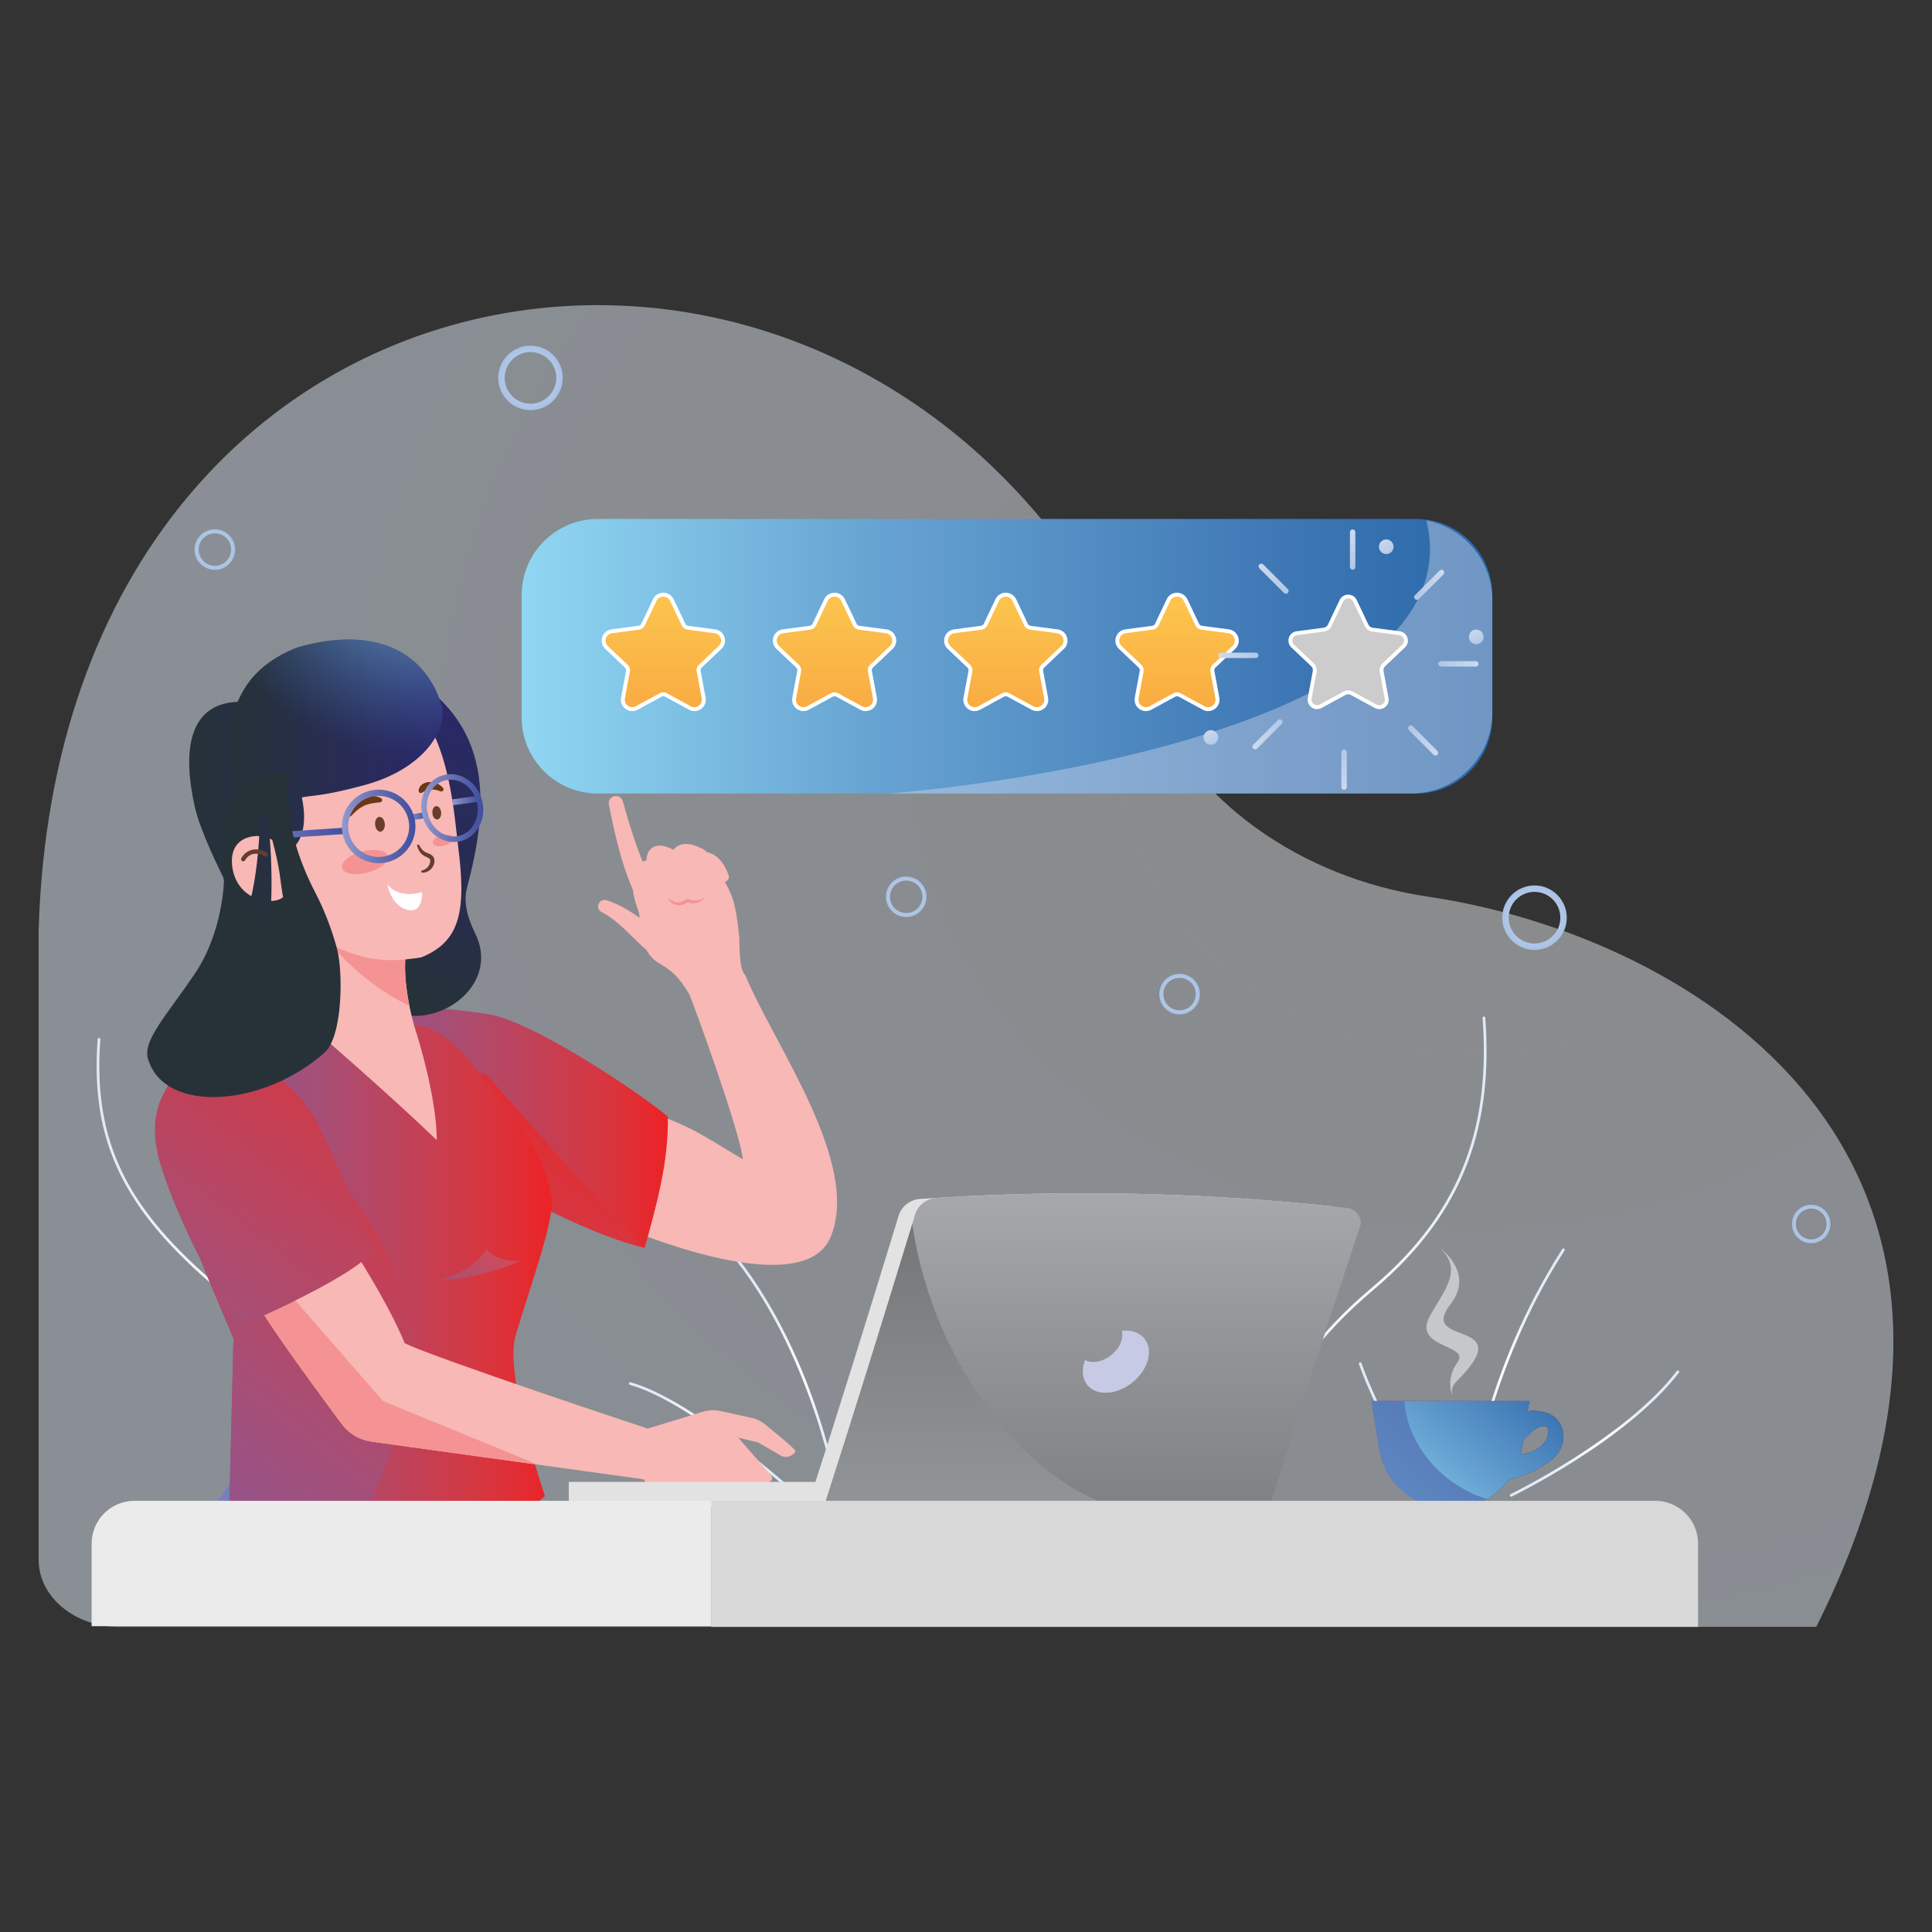 <svg xmlns="http://www.w3.org/2000/svg" xmlns:xlink="http://www.w3.org/1999/xlink" id="Camada_1" x="0px" y="0px" viewBox="0 0 500 500" xml:space="preserve">
<rect x="0" y="0" width="500" height="500" fill="#333333" stroke="none"/>
<g>
	
		<radialGradient id="SVGID_1_" cx="258.366" cy="207.858" r="257.704" gradientTransform="matrix(-1.259 0 0 1.051 706.923 -22.009)" gradientUnits="userSpaceOnUse">
		<stop offset="0" style="stop-color:#E3E4E5"></stop>
		<stop offset="0.564" style="stop-color:#DFE6EF"></stop>
		<stop offset="1" style="stop-color:#E0EBF7"></stop>
	</radialGradient>
	<path opacity="0.5" fill="url(#SVGID_1_)" d="M369.7,232.08c67.63,10.02,161.88,66.02,100.35,188.95H30.8   c-11.49,0-20.8-7.77-20.8-17.36V240.71c5.64-189.73,220.94-215.95,287.18-60.57C308.62,206.98,336.08,227.1,369.7,232.08z"></path>
	<g>
		<g>
			
				<radialGradient id="SVGID_2_" cx="139.599" cy="355.649" r="24.645" gradientTransform="matrix(-1 0 0 1 532.08 0)" gradientUnits="userSpaceOnUse">
				<stop offset="0" style="stop-color:#FFFFFF"></stop>
				<stop offset="0.537" style="stop-color:#E9F0F9"></stop>
				<stop offset="1" style="stop-color:#E0EBF7"></stop>
			</radialGradient>
			
				<path fill="none" stroke="url(#SVGID_2_)" stroke-width="0.7" stroke-linecap="round" stroke-linejoin="round" stroke-miterlimit="10" d="     M380.36,387.84c0,0,3.91-32.82,24.25-64.39"></path>
			
				<radialGradient id="SVGID_3_" cx="119.415" cy="371.008" r="19.328" gradientTransform="matrix(-1 0 0 1 532.08 0)" gradientUnits="userSpaceOnUse">
				<stop offset="0" style="stop-color:#FFFFFF"></stop>
				<stop offset="0.537" style="stop-color:#E9F0F9"></stop>
				<stop offset="1" style="stop-color:#E0EBF7"></stop>
			</radialGradient>
			
				<path fill="none" stroke="url(#SVGID_3_)" stroke-width="0.7" stroke-linecap="round" stroke-linejoin="round" stroke-miterlimit="10" d="     M391.09,386.99c0,0,29.74-14.42,43.14-31.96"></path>
			
				<radialGradient id="SVGID_4_" cx="167.648" cy="369.951" r="15.248" gradientTransform="matrix(-1 0 0 1 532.08 0)" gradientUnits="userSpaceOnUse">
				<stop offset="0" style="stop-color:#FFFFFF"></stop>
				<stop offset="0.537" style="stop-color:#E9F0F9"></stop>
				<stop offset="1" style="stop-color:#E0EBF7"></stop>
			</radialGradient>
			
				<path fill="none" stroke="url(#SVGID_4_)" stroke-width="0.7" stroke-linecap="round" stroke-linejoin="round" stroke-miterlimit="10" d="     M352.02,352.91c0,0,10.11,29.47,24.81,34.07"></path>
		</g>
		<g>
			
				<radialGradient id="SVGID_5_" cx="182.675" cy="315.127" r="52.377" gradientTransform="matrix(-0.993 0.122 0.122 0.993 486.848 -9.902)" gradientUnits="userSpaceOnUse">
				<stop offset="0" style="stop-color:#FFFFFF"></stop>
				<stop offset="0.537" style="stop-color:#E9F0F9"></stop>
				<stop offset="1" style="stop-color:#E0EBF7"></stop>
			</radialGradient>
			
				<path fill="none" stroke="url(#SVGID_5_)" stroke-width="0.7" stroke-linecap="round" stroke-linejoin="round" stroke-miterlimit="10" d="     M304.12,386.99c25.3-10.11,21.84-28.85,51.2-53.53c24.27-20.41,30.68-43.55,28.72-70.04"></path>
		</g>
		<g>
			
				<radialGradient id="SVGID_6_" cx="530.252" cy="356.822" r="24.158" gradientTransform="matrix(1 0 0 1 -326.416 0)" gradientUnits="userSpaceOnUse">
				<stop offset="0" style="stop-color:#FFFFFF"></stop>
				<stop offset="0.537" style="stop-color:#E9F0F9"></stop>
				<stop offset="1" style="stop-color:#E0EBF7"></stop>
			</radialGradient>
			
				<path fill="none" stroke="url(#SVGID_6_)" stroke-width="0.7" stroke-linecap="round" stroke-linejoin="round" stroke-miterlimit="10" d="     M217.01,387.84c0,0-5.56-35.45-26.35-62.05"></path>
			
				<radialGradient id="SVGID_7_" cx="511.12" cy="372.533" r="18.703" gradientTransform="matrix(1 0 0 1 -326.416 0)" gradientUnits="userSpaceOnUse">
				<stop offset="0" style="stop-color:#FFFFFF"></stop>
				<stop offset="0.537" style="stop-color:#E9F0F9"></stop>
				<stop offset="1" style="stop-color:#E0EBF7"></stop>
			</radialGradient>
			
				<path fill="none" stroke="url(#SVGID_7_)" stroke-width="0.7" stroke-linecap="round" stroke-linejoin="round" stroke-miterlimit="10" d="     M206.27,386.99c0,0-26.86-24.41-43.14-28.91"></path>
			
				<radialGradient id="SVGID_8_" cx="559.353" cy="369.951" r="15.248" gradientTransform="matrix(1 0 0 1 -326.416 0)" gradientUnits="userSpaceOnUse">
				<stop offset="0" style="stop-color:#FFFFFF"></stop>
				<stop offset="0.537" style="stop-color:#E9F0F9"></stop>
				<stop offset="1" style="stop-color:#E0EBF7"></stop>
			</radialGradient>
			
				<path fill="none" stroke="url(#SVGID_8_)" stroke-width="0.7" stroke-linecap="round" stroke-linejoin="round" stroke-miterlimit="10" d="     M245.34,352.91c0,0-10.11,29.47-24.81,34.07"></path>
		</g>
		<g>
			
				<radialGradient id="SVGID_9_" cx="386.632" cy="292.795" r="51.203" gradientTransform="matrix(0.993 0.122 -0.122 0.993 -281.184 -9.902)" gradientUnits="userSpaceOnUse">
				<stop offset="0" style="stop-color:#FFFFFF"></stop>
				<stop offset="0.537" style="stop-color:#E9F0F9"></stop>
				<stop offset="1" style="stop-color:#E0EBF7"></stop>
			</radialGradient>
			
				<path fill="none" stroke="url(#SVGID_9_)" stroke-width="0.7" stroke-linecap="round" stroke-linejoin="round" stroke-miterlimit="10" d="     M107.86,386.99c-25.3-10.11-21.84-28.85-51.2-53.53c-24.27-20.41-33-37.99-31.04-64.48"></path>
		</g>
	</g>
	<g>
		<linearGradient id="SVGID_10_" gradientUnits="userSpaceOnUse" x1="135.012" y1="169.834" x2="386.221" y2="169.834">
			<stop offset="0" style="stop-color:#90D7F2"></stop>
			<stop offset="0.365" style="stop-color:#67A3D2"></stop>
			<stop offset="0.797" style="stop-color:#3D76B4"></stop>
			<stop offset="1" style="stop-color:#2968AA"></stop>
		</linearGradient>
		<path fill="url(#SVGID_10_)" d="M366.52,205.36H154.71c-10.88,0-19.7-8.82-19.7-19.7v-31.65c0-10.88,8.82-19.7,19.7-19.7h211.81    c10.88,0,19.7,8.82,19.7,19.7v31.65C386.22,196.54,377.4,205.36,366.52,205.36z"></path>
		<path opacity="0.38" fill="#E3E2F0" d="M369.15,134.69c9.72,1.86,17.07,10.41,17.07,20.67v28.95c0,11.63-9.42,21.05-21.05,21.05    H229.91C270.57,202.1,381.25,184.72,369.15,134.69z"></path>
		<g>
			
				<linearGradient id="SVGID_11_" gradientUnits="userSpaceOnUse" x1="151.74" y1="206.899" x2="151.74" y2="130.299" gradientTransform="matrix(1 0 0 1 19.906 0)">
				<stop offset="0" style="stop-color:#F79738"></stop>
				<stop offset="1" style="stop-color:#FDDA59"></stop>
			</linearGradient>
			<path fill="url(#SVGID_11_)" d="M179.69,183.52c-0.41,0-0.8-0.1-1.16-0.3l-6.2-3.37c-0.21-0.11-0.45-0.17-0.69-0.17     c-0.24,0-0.48,0.06-0.69,0.17l-6.19,3.37c-0.37,0.2-0.76,0.3-1.16,0.3c-0.73,0-1.41-0.32-1.88-0.89     c-0.47-0.56-0.65-1.27-0.51-1.99l1.29-6.93c0.09-0.48-0.07-0.97-0.42-1.3l-5.12-4.85c-0.69-0.65-0.93-1.62-0.64-2.52     s1.06-1.54,2-1.66l6.99-0.92c0.48-0.06,0.9-0.36,1.11-0.81l3.03-6.37c0.41-0.86,1.25-1.39,2.2-1.39c0.95,0,1.79,0.53,2.2,1.39     l3.03,6.37c0.21,0.44,0.62,0.74,1.11,0.81l6.99,0.92c0.94,0.12,1.71,0.76,2,1.66c0.29,0.9,0.05,1.87-0.64,2.52l-5.12,4.85     c-0.35,0.34-0.51,0.82-0.42,1.3l1.29,6.93c0.13,0.73-0.05,1.43-0.51,1.99C181.1,183.2,180.42,183.52,179.69,183.52z"></path>
			<path fill="#FFFFFF" d="M171.65,154.39c0.7,0,1.4,0.37,1.75,1.1l3.03,6.37c0.28,0.59,0.85,1,1.5,1.09l6.99,0.92     c1.62,0.21,2.26,2.2,1.08,3.32l-5.12,4.85c-0.48,0.45-0.69,1.11-0.57,1.76l1.29,6.93c0.23,1.26-0.77,2.29-1.9,2.29     c-0.31,0-0.62-0.07-0.92-0.24l-6.2-3.37c-0.29-0.16-0.61-0.24-0.92-0.24c-0.32,0-0.64,0.08-0.92,0.24l-6.2,3.37     c-0.3,0.17-0.62,0.24-0.92,0.24c-1.14,0-2.14-1.03-1.9-2.29l1.29-6.93c0.12-0.65-0.1-1.31-0.57-1.76l-5.12-4.85     c-1.18-1.12-0.54-3.11,1.08-3.32l6.99-0.92c0.65-0.09,1.21-0.49,1.5-1.09l3.03-6.37C170.25,154.76,170.95,154.39,171.65,154.39      M171.65,153.39c-1.14,0-2.16,0.64-2.65,1.67l-3.03,6.37c-0.14,0.29-0.41,0.48-0.72,0.53l-6.99,0.92c-1.13,0.15-2.06,0.92-2.41,2     c-0.35,1.09-0.06,2.25,0.77,3.04l5.12,4.85c0.23,0.22,0.33,0.54,0.28,0.85l-1.29,6.93c-0.16,0.86,0.07,1.74,0.62,2.41     c0.57,0.68,1.39,1.07,2.27,1.07c0.49,0,0.96-0.12,1.4-0.36l6.2-3.37c0.14-0.07,0.29-0.11,0.45-0.11s0.31,0.04,0.45,0.11l6.2,3.37     c0.44,0.24,0.91,0.36,1.4,0.36c0.87,0,1.7-0.39,2.27-1.07c0.55-0.67,0.78-1.54,0.62-2.41l-1.29-6.93     c-0.06-0.31,0.05-0.63,0.28-0.85l5.12-4.85c0.83-0.79,1.13-1.95,0.77-3.04c-0.35-1.09-1.28-1.85-2.41-2l-6.99-0.92     c-0.32-0.04-0.59-0.24-0.72-0.53l-3.03-6.37C173.8,154.03,172.79,153.39,171.65,153.39L171.65,153.39z"></path>
		</g>
		<g>
			
				<linearGradient id="SVGID_12_" gradientUnits="userSpaceOnUse" x1="196.058" y1="206.899" x2="196.058" y2="130.299" gradientTransform="matrix(1 0 0 1 19.906 0)">
				<stop offset="0" style="stop-color:#F79738"></stop>
				<stop offset="1" style="stop-color:#FDDA59"></stop>
			</linearGradient>
			<path fill="url(#SVGID_12_)" d="M224.01,183.52c-0.41,0-0.8-0.1-1.16-0.3l-6.2-3.37c-0.21-0.11-0.45-0.17-0.69-0.17     s-0.48,0.06-0.69,0.17l-6.19,3.37c-0.37,0.2-0.76,0.3-1.16,0.3c-0.73,0-1.41-0.32-1.88-0.89c-0.47-0.56-0.65-1.27-0.51-1.99     l1.29-6.93c0.09-0.48-0.07-0.97-0.42-1.3l-5.12-4.85c-0.69-0.65-0.93-1.62-0.64-2.52s1.06-1.54,2-1.66l6.99-0.92     c0.48-0.06,0.9-0.36,1.11-0.81l3.03-6.37c0.41-0.86,1.25-1.39,2.2-1.39c0.95,0,1.79,0.53,2.2,1.39l3.03,6.37     c0.21,0.44,0.62,0.74,1.11,0.81l6.99,0.92c0.94,0.12,1.71,0.76,2,1.66s0.05,1.87-0.64,2.52l-5.12,4.85     c-0.35,0.34-0.51,0.82-0.42,1.3l1.29,6.93c0.13,0.73-0.05,1.43-0.51,1.99C225.42,183.2,224.73,183.52,224.01,183.52z"></path>
			<path fill="#FFFFFF" d="M215.96,154.39c0.7,0,1.4,0.37,1.75,1.1l3.03,6.37c0.28,0.59,0.85,1,1.5,1.09l6.99,0.92     c1.62,0.21,2.26,2.2,1.08,3.32l-5.12,4.85c-0.48,0.45-0.69,1.11-0.57,1.76l1.29,6.93c0.23,1.26-0.77,2.29-1.9,2.29     c-0.31,0-0.62-0.07-0.92-0.24l-6.2-3.37c-0.29-0.16-0.61-0.24-0.92-0.24s-0.64,0.08-0.92,0.24l-6.2,3.37     c-0.3,0.17-0.62,0.24-0.92,0.24c-1.14,0-2.14-1.03-1.9-2.29l1.29-6.93c0.12-0.65-0.1-1.31-0.57-1.76l-5.12-4.85     c-1.18-1.12-0.54-3.11,1.08-3.32l6.99-0.92c0.65-0.09,1.21-0.49,1.5-1.09l3.03-6.37C214.57,154.76,215.27,154.39,215.96,154.39      M215.96,153.39c-1.14,0-2.16,0.64-2.65,1.67l-3.03,6.37c-0.14,0.29-0.41,0.48-0.72,0.53l-6.99,0.92c-1.13,0.15-2.06,0.92-2.41,2     c-0.35,1.09-0.06,2.25,0.77,3.04l5.12,4.85c0.23,0.22,0.33,0.54,0.28,0.85l-1.29,6.93c-0.16,0.86,0.07,1.74,0.62,2.41     c0.57,0.68,1.39,1.07,2.27,1.07c0.49,0,0.96-0.12,1.4-0.36l6.2-3.37c0.14-0.07,0.29-0.11,0.45-0.11c0.16,0,0.31,0.04,0.45,0.11     l6.2,3.37c0.44,0.24,0.91,0.36,1.4,0.36c0.87,0,1.7-0.39,2.27-1.07c0.55-0.67,0.78-1.54,0.62-2.41l-1.29-6.93     c-0.06-0.31,0.04-0.63,0.28-0.85l5.12-4.85c0.83-0.79,1.13-1.95,0.77-3.04c-0.35-1.09-1.28-1.85-2.41-2l-6.99-0.92     c-0.32-0.04-0.59-0.24-0.72-0.53l-3.03-6.37C218.12,154.03,217.11,153.39,215.96,153.39L215.96,153.39z"></path>
		</g>
		<g>
			
				<linearGradient id="SVGID_13_" gradientUnits="userSpaceOnUse" x1="240.375" y1="206.899" x2="240.375" y2="130.299" gradientTransform="matrix(1 0 0 1 19.906 0)">
				<stop offset="0" style="stop-color:#F79738"></stop>
				<stop offset="1" style="stop-color:#FDDA59"></stop>
			</linearGradient>
			<path fill="url(#SVGID_13_)" d="M268.33,183.52c-0.41,0-0.8-0.1-1.16-0.3l-6.2-3.37c-0.21-0.11-0.45-0.17-0.68-0.17     c-0.24,0-0.48,0.06-0.69,0.17l-6.19,3.37c-0.37,0.2-0.76,0.3-1.16,0.3c-0.72,0-1.41-0.32-1.88-0.89     c-0.47-0.56-0.65-1.27-0.51-1.99l1.29-6.93c0.09-0.48-0.07-0.97-0.42-1.3l-5.12-4.85c-0.69-0.65-0.93-1.62-0.64-2.52     s1.06-1.54,2-1.66l6.99-0.92c0.48-0.06,0.9-0.36,1.11-0.81l3.03-6.37c0.41-0.86,1.25-1.39,2.2-1.39c0.95,0,1.79,0.53,2.2,1.39     l3.03,6.37c0.21,0.44,0.63,0.74,1.11,0.81l6.99,0.92c0.94,0.12,1.71,0.76,2,1.66c0.29,0.9,0.05,1.87-0.64,2.52l-5.12,4.85     c-0.35,0.34-0.51,0.82-0.42,1.3l1.29,6.93c0.14,0.73-0.05,1.43-0.51,1.99C269.74,183.2,269.05,183.52,268.33,183.52z"></path>
			<path fill="#FFFFFF" d="M260.28,154.39c0.7,0,1.4,0.37,1.75,1.1l3.03,6.37c0.28,0.59,0.85,1,1.5,1.09l6.99,0.92     c1.62,0.21,2.26,2.2,1.08,3.32l-5.12,4.85c-0.48,0.45-0.69,1.11-0.57,1.76l1.29,6.93c0.23,1.26-0.77,2.29-1.9,2.29     c-0.31,0-0.62-0.07-0.92-0.24l-6.2-3.37c-0.29-0.16-0.61-0.24-0.92-0.24s-0.64,0.08-0.92,0.24l-6.2,3.37     c-0.3,0.17-0.62,0.24-0.92,0.24c-1.14,0-2.14-1.03-1.9-2.29l1.29-6.93c0.12-0.65-0.1-1.31-0.57-1.76l-5.12-4.85     c-1.18-1.12-0.54-3.11,1.08-3.32l6.99-0.92c0.65-0.09,1.21-0.49,1.5-1.09l3.03-6.37C258.88,154.76,259.58,154.39,260.28,154.39      M260.28,153.39c-1.14,0-2.16,0.64-2.65,1.67l-3.03,6.37c-0.14,0.29-0.41,0.48-0.72,0.53l-6.99,0.92c-1.13,0.15-2.06,0.92-2.41,2     c-0.35,1.09-0.06,2.25,0.77,3.04l5.12,4.85c0.23,0.22,0.33,0.54,0.28,0.85l-1.29,6.93c-0.16,0.86,0.07,1.74,0.62,2.41     c0.57,0.68,1.39,1.07,2.27,1.07c0.49,0,0.96-0.12,1.4-0.36l6.2-3.37c0.14-0.07,0.29-0.11,0.45-0.11c0.16,0,0.31,0.04,0.45,0.11     l6.2,3.37c0.44,0.24,0.91,0.36,1.4,0.36c0.87,0,1.7-0.39,2.27-1.07c0.55-0.67,0.78-1.54,0.62-2.41l-1.29-6.93     c-0.06-0.31,0.05-0.63,0.28-0.85l5.12-4.85c0.83-0.79,1.13-1.95,0.77-3.04c-0.35-1.09-1.28-1.85-2.41-2l-6.99-0.92     c-0.32-0.04-0.59-0.24-0.72-0.53l-3.03-6.37C262.44,154.03,261.42,153.39,260.28,153.39L260.28,153.39z"></path>
		</g>
		<g>
			
				<linearGradient id="SVGID_14_" gradientUnits="userSpaceOnUse" x1="284.692" y1="206.899" x2="284.692" y2="130.299" gradientTransform="matrix(1 0 0 1 19.906 0)">
				<stop offset="0" style="stop-color:#F79738"></stop>
				<stop offset="0.919" style="stop-color:#FFD554"></stop>
				<stop offset="0.974" style="stop-color:#FED958"></stop>
				<stop offset="1" style="stop-color:#FDDA59"></stop>
			</linearGradient>
			<path fill="url(#SVGID_14_)" d="M312.64,183.52c-0.4,0-0.8-0.1-1.16-0.3l-6.2-3.37c-0.21-0.11-0.45-0.17-0.68-0.17     c-0.24,0-0.48,0.06-0.69,0.17l-6.2,3.37c-0.37,0.2-0.76,0.3-1.16,0.3c-0.72,0-1.41-0.32-1.88-0.89     c-0.47-0.56-0.65-1.27-0.51-1.99l1.29-6.93c0.09-0.48-0.07-0.97-0.42-1.3l-5.12-4.85c-0.69-0.65-0.93-1.62-0.64-2.52     s1.06-1.54,2-1.66l6.99-0.92c0.48-0.06,0.9-0.36,1.11-0.81l3.03-6.37c0.41-0.86,1.25-1.39,2.2-1.39s1.79,0.53,2.2,1.39l3.03,6.37     c0.21,0.44,0.62,0.74,1.11,0.81l6.99,0.92c0.94,0.12,1.71,0.76,2,1.66s0.05,1.87-0.64,2.52l-5.12,4.85     c-0.35,0.34-0.51,0.82-0.42,1.3l1.29,6.93c0.13,0.73-0.05,1.43-0.51,1.99C314.05,183.2,313.37,183.52,312.64,183.52z"></path>
			<path fill="#FFFFFF" d="M304.6,154.39c0.7,0,1.4,0.37,1.75,1.1l3.03,6.37c0.28,0.59,0.85,1,1.5,1.09l6.99,0.92     c1.62,0.21,2.26,2.2,1.08,3.32l-5.12,4.85c-0.48,0.45-0.69,1.11-0.57,1.76l1.29,6.93c0.23,1.26-0.77,2.29-1.9,2.29     c-0.31,0-0.62-0.07-0.92-0.24l-6.2-3.37c-0.29-0.16-0.61-0.24-0.92-0.24s-0.64,0.08-0.92,0.24l-6.2,3.37     c-0.3,0.17-0.62,0.24-0.92,0.24c-1.14,0-2.14-1.03-1.9-2.29l1.29-6.93c0.12-0.65-0.1-1.31-0.57-1.76l-5.12-4.85     c-1.18-1.12-0.54-3.11,1.08-3.32l6.99-0.92c0.65-0.09,1.21-0.49,1.5-1.09l3.03-6.37C303.2,154.76,303.9,154.39,304.6,154.39      M304.6,153.39c-1.14,0-2.16,0.64-2.65,1.67l-3.03,6.37c-0.14,0.29-0.41,0.48-0.72,0.53l-6.99,0.92c-1.13,0.15-2.06,0.92-2.41,2     c-0.35,1.09-0.06,2.25,0.77,3.04l5.12,4.85c0.23,0.22,0.33,0.54,0.28,0.85l-1.29,6.93c-0.16,0.86,0.07,1.74,0.62,2.41     c0.57,0.68,1.39,1.07,2.27,1.07c0.49,0,0.96-0.12,1.4-0.36l6.2-3.37c0.14-0.07,0.29-0.11,0.45-0.11c0.16,0,0.31,0.04,0.45,0.11     l6.2,3.37c0.44,0.24,0.91,0.36,1.4,0.36c0.87,0,1.7-0.39,2.27-1.07c0.55-0.67,0.78-1.54,0.62-2.41l-1.29-6.93     c-0.06-0.31,0.04-0.63,0.28-0.85l5.12-4.85c0.83-0.79,1.13-1.95,0.77-3.04c-0.35-1.09-1.28-1.85-2.41-2l-6.99-0.92     c-0.32-0.04-0.59-0.24-0.72-0.52l-3.03-6.37C306.76,154.03,305.74,153.39,304.6,153.39L304.6,153.39z"></path>
		</g>
		<path fill="#CCCCCC" stroke="#FFFFFF" stroke-miterlimit="10" d="M350.66,155.49l3.03,6.37c0.28,0.59,0.85,1,1.5,1.09l6.99,0.92    c1.62,0.21,2.26,2.2,1.08,3.32l-5.12,4.85c-0.48,0.45-0.69,1.11-0.57,1.76l1.29,6.93c0.3,1.6-1.4,2.83-2.83,2.05l-6.2-3.37    c-0.58-0.31-1.27-0.31-1.85,0l-6.2,3.37c-1.43,0.78-3.12-0.45-2.83-2.05l1.29-6.93c0.12-0.65-0.1-1.31-0.57-1.76l-5.12-4.85    c-1.18-1.12-0.54-3.11,1.08-3.32l6.99-0.92c0.65-0.09,1.21-0.49,1.5-1.09l3.03-6.37C347.87,154.02,349.96,154.02,350.66,155.49z"></path>
		<g>
			<g>
				
					<radialGradient id="SVGID_15_" cx="301.003" cy="135.581" r="26.848" gradientTransform="matrix(1 0 0 1 19.906 0)" gradientUnits="userSpaceOnUse">
					<stop offset="0" style="stop-color:#FFFFFF"></stop>
					<stop offset="0.068" style="stop-color:#F3F5FB"></stop>
					<stop offset="0.478" style="stop-color:#CAD8EE"></stop>
					<stop offset="0.803" style="stop-color:#B1C7E7"></stop>
					<stop offset="1" style="stop-color:#A8C1E4"></stop>
				</radialGradient>
				<path fill="url(#SVGID_15_)" d="M332.8,153.67c-0.18,0-0.36-0.07-0.5-0.21l-6.38-6.38c-0.27-0.27-0.27-0.72,0-1      c0.27-0.27,0.72-0.27,1,0l6.38,6.38c0.27,0.27,0.27,0.72,0,1C333.16,153.6,332.98,153.67,332.8,153.67z"></path>
				
					<radialGradient id="SVGID_16_" cx="310.453" cy="184.538" r="26.849" gradientTransform="matrix(0.707 0.707 -0.707 0.707 264.924 -223.972)" gradientUnits="userSpaceOnUse">
					<stop offset="0" style="stop-color:#FFFFFF"></stop>
					<stop offset="0.068" style="stop-color:#F3F5FB"></stop>
					<stop offset="0.478" style="stop-color:#CAD8EE"></stop>
					<stop offset="0.803" style="stop-color:#B1C7E7"></stop>
					<stop offset="1" style="stop-color:#A8C1E4"></stop>
				</radialGradient>
				<path fill="url(#SVGID_16_)" d="M349.57,147.24c-0.13-0.13-0.21-0.3-0.21-0.5l0-9.02c0-0.39,0.32-0.7,0.7-0.7      c0.39,0,0.7,0.31,0.7,0.7l0,9.02c0,0.39-0.32,0.7-0.7,0.7C349.87,147.44,349.7,147.36,349.57,147.24z"></path>
				
					<radialGradient id="SVGID_17_" cx="351.562" cy="212.398" r="26.848" gradientTransform="matrix(8.979319e-11 1 -1 8.979319e-11 596.473 -208.907)" gradientUnits="userSpaceOnUse">
					<stop offset="0" style="stop-color:#FFFFFF"></stop>
					<stop offset="0.068" style="stop-color:#F3F5FB"></stop>
					<stop offset="0.478" style="stop-color:#CAD8EE"></stop>
					<stop offset="0.803" style="stop-color:#B1C7E7"></stop>
					<stop offset="1" style="stop-color:#A8C1E4"></stop>
				</radialGradient>
				<path fill="url(#SVGID_17_)" d="M365.98,154.54c0-0.18,0.07-0.36,0.21-0.5l6.38-6.38c0.27-0.27,0.72-0.27,1,0      c0.27,0.27,0.27,0.72,0,1l-6.38,6.38c-0.27,0.27-0.72,0.27-1,0C366.05,154.9,365.98,154.72,365.98,154.54z"></path>
				
					<radialGradient id="SVGID_18_" cx="400.521" cy="203.105" r="26.849" gradientTransform="matrix(-0.707 0.707 -0.707 -0.707 820.446 36.11)" gradientUnits="userSpaceOnUse">
					<stop offset="0" style="stop-color:#FFFFFF"></stop>
					<stop offset="0.068" style="stop-color:#F3F5FB"></stop>
					<stop offset="0.478" style="stop-color:#CAD8EE"></stop>
					<stop offset="0.803" style="stop-color:#B1C7E7"></stop>
					<stop offset="1" style="stop-color:#A8C1E4"></stop>
				</radialGradient>
				<path fill="url(#SVGID_18_)" d="M372.42,171.32c0.13-0.13,0.3-0.21,0.5-0.21l9.02,0c0.39,0,0.7,0.32,0.7,0.7      c0,0.39-0.31,0.7-0.7,0.7l-9.02,0c-0.39,0-0.7-0.32-0.7-0.7C372.21,171.62,372.29,171.44,372.42,171.32z"></path>
				
					<radialGradient id="SVGID_19_" cx="428.378" cy="161.839" r="26.848" gradientTransform="matrix(-1 0 0 -1 805.38 367.66)" gradientUnits="userSpaceOnUse">
					<stop offset="0" style="stop-color:#FFFFFF"></stop>
					<stop offset="0.068" style="stop-color:#F3F5FB"></stop>
					<stop offset="0.478" style="stop-color:#CAD8EE"></stop>
					<stop offset="0.803" style="stop-color:#B1C7E7"></stop>
					<stop offset="1" style="stop-color:#A8C1E4"></stop>
				</radialGradient>
				<path fill="url(#SVGID_19_)" d="M365.11,187.73c0.18,0,0.36,0.07,0.5,0.21l6.38,6.38c0.27,0.27,0.27,0.72,0,1      c-0.27,0.27-0.72,0.27-1,0l-6.38-6.38c-0.27-0.27-0.27-0.72,0-1C364.75,187.8,364.93,187.73,365.11,187.73z"></path>
				
					<radialGradient id="SVGID_20_" cx="419.089" cy="113.037" r="26.849" gradientTransform="matrix(-0.707 -0.707 0.707 -0.707 560.363 591.632)" gradientUnits="userSpaceOnUse">
					<stop offset="0" style="stop-color:#FFFFFF"></stop>
					<stop offset="0.068" style="stop-color:#F3F5FB"></stop>
					<stop offset="0.478" style="stop-color:#CAD8EE"></stop>
					<stop offset="0.803" style="stop-color:#B1C7E7"></stop>
					<stop offset="1" style="stop-color:#A8C1E4"></stop>
				</radialGradient>
				<path fill="url(#SVGID_20_)" d="M348.34,194.17c0.13,0.13,0.21,0.3,0.21,0.5l0,9.02c0,0.39-0.32,0.7-0.7,0.7      c-0.39,0-0.7-0.31-0.7-0.7l0-9.02c0-0.39,0.32-0.7,0.7-0.7C348.04,193.96,348.21,194.04,348.34,194.17z"></path>
				
					<radialGradient id="SVGID_21_" cx="377.82" cy="85.022" r="26.848" gradientTransform="matrix(-8.979319e-11 -1 1 -8.979319e-11 228.813 576.567)" gradientUnits="userSpaceOnUse">
					<stop offset="0" style="stop-color:#FFFFFF"></stop>
					<stop offset="0.068" style="stop-color:#F3F5FB"></stop>
					<stop offset="0.478" style="stop-color:#CAD8EE"></stop>
					<stop offset="0.803" style="stop-color:#B1C7E7"></stop>
					<stop offset="1" style="stop-color:#A8C1E4"></stop>
				</radialGradient>
				<path fill="url(#SVGID_21_)" d="M331.93,186.86c0,0.18-0.07,0.36-0.21,0.5l-6.38,6.38c-0.27,0.27-0.72,0.27-1,0      c-0.27-0.27-0.27-0.72,0-1l6.38-6.38c0.27-0.27,0.72-0.27,1,0C331.86,186.5,331.93,186.68,331.93,186.86z"></path>
				
					<radialGradient id="SVGID_22_" cx="329.02" cy="94.469" r="26.849" gradientTransform="matrix(0.707 -0.707 0.707 0.707 4.841 331.55)" gradientUnits="userSpaceOnUse">
					<stop offset="0" style="stop-color:#FFFFFF"></stop>
					<stop offset="0.068" style="stop-color:#F3F5FB"></stop>
					<stop offset="0.478" style="stop-color:#CAD8EE"></stop>
					<stop offset="0.803" style="stop-color:#B1C7E7"></stop>
					<stop offset="1" style="stop-color:#A8C1E4"></stop>
				</radialGradient>
				<path fill="url(#SVGID_22_)" d="M325.49,170.09c-0.13,0.13-0.3,0.21-0.5,0.21l-9.02,0c-0.39,0-0.7-0.32-0.7-0.7      c0-0.39,0.31-0.7,0.7-0.7l9.02,0c0.39,0,0.7,0.32,0.7,0.7C325.7,169.78,325.62,169.96,325.49,170.09z"></path>
			</g>
			<g>
				
					<radialGradient id="SVGID_23_" cx="334.612" cy="134.587" r="13.068" gradientTransform="matrix(1 0 0 1 19.906 0)" gradientUnits="userSpaceOnUse">
					<stop offset="0" style="stop-color:#FFFFFF"></stop>
					<stop offset="0.068" style="stop-color:#F3F5FB"></stop>
					<stop offset="0.478" style="stop-color:#CAD8EE"></stop>
					<stop offset="0.803" style="stop-color:#B1C7E7"></stop>
					<stop offset="1" style="stop-color:#A8C1E4"></stop>
				</radialGradient>
				<path fill="url(#SVGID_23_)" d="M360.65,141.5c0,1.05-0.85,1.89-1.89,1.89c-1.05,0-1.89-0.85-1.89-1.89      c0-1.05,0.85-1.89,1.89-1.89C359.8,139.6,360.65,140.45,360.65,141.5z"></path>
				
					<radialGradient id="SVGID_24_" cx="289.237" cy="183.937" r="13.068" gradientTransform="matrix(1 0 0 1 19.906 0)" gradientUnits="userSpaceOnUse">
					<stop offset="0" style="stop-color:#FFFFFF"></stop>
					<stop offset="0.068" style="stop-color:#F3F5FB"></stop>
					<stop offset="0.478" style="stop-color:#CAD8EE"></stop>
					<stop offset="0.803" style="stop-color:#B1C7E7"></stop>
					<stop offset="1" style="stop-color:#A8C1E4"></stop>
				</radialGradient>
				<circle fill="url(#SVGID_24_)" cx="313.38" cy="190.85" r="1.89"></circle>
				
					<radialGradient id="SVGID_25_" cx="357.907" cy="157.906" r="13.068" gradientTransform="matrix(1 0 0 1 19.906 0)" gradientUnits="userSpaceOnUse">
					<stop offset="0" style="stop-color:#FFFFFF"></stop>
					<stop offset="0.068" style="stop-color:#F3F5FB"></stop>
					<stop offset="0.478" style="stop-color:#CAD8EE"></stop>
					<stop offset="0.803" style="stop-color:#B1C7E7"></stop>
					<stop offset="1" style="stop-color:#A8C1E4"></stop>
				</radialGradient>
				<path fill="url(#SVGID_25_)" d="M383.94,164.82c0,1.05-0.85,1.89-1.89,1.89c-1.05,0-1.89-0.85-1.89-1.89      c0-1.05,0.85-1.89,1.89-1.89C383.09,162.92,383.94,163.77,383.94,164.82z"></path>
			</g>
		</g>
	</g>
	<g>
		<defs>
			
				<rect id="SVGID_99_" x="33.98" y="157.28" transform="matrix(-1 -4.489443e-11 4.489443e-11 -1 293.226 551.269)" width="225.28" height="236.71"></rect>
		</defs>
		<clipPath id="SVGID_26_">
			<use xlink:href="#SVGID_99_"></use>
		</clipPath>
		<g clip-path="url(#SVGID_26_)">
			<g>
				<g>
					<g>
						<path fill="#F8B8B6" d="M164.86,232.57c-1.92-3.92-3.34-7.99-4.47-12.08c-1.14-4.09-2-8.19-2.81-12.27        c-0.2-1,0.45-1.98,1.46-2.18c0.96-0.19,1.89,0.4,2.15,1.32c2.2,7.94,4.61,15.79,8.6,22.58c0.78,1.33,0.33,3.04-0.99,3.81        s-3.04,0.33-3.81-0.99c-0.03-0.06-0.07-0.12-0.1-0.18L164.86,232.57z"></path>
					</g>
					<g>
						<path fill="#F8B8B6" d="M169.85,229.17c-0.58-0.91-1.09-1.83-1.53-2.84c-0.43-1.03-0.85-2.03-0.97-3.58        c-0.01-0.41-0.02-0.85,0.13-1.43c0.14-0.56,0.5-1.28,1.13-1.78c0.63-0.5,1.27-0.64,1.78-0.69c0.49-0.04,0.9,0.01,1.25,0.07        c1.37,0.29,2.25,0.8,3.16,1.3c0.9,0.49,1.23,1.62,0.74,2.52c-0.45,0.82-1.42,1.17-2.27,0.85l-0.07-0.03        c-0.77-0.28-1.62-0.53-2.1-0.51c-0.12,0-0.17,0.03-0.15,0.04c0.05,0.02,0.23,0.01,0.5-0.18c0.27-0.19,0.41-0.48,0.45-0.58        c0.04-0.13,0.05-0.09,0.08-0.04c0.1,0.31,0.46,1.05,0.88,1.66c0.42,0.64,0.93,1.28,1.47,1.87c1.04,1.14,0.95,2.91-0.19,3.95        c-1.14,1.04-2.91,0.95-3.95-0.19c-0.11-0.12-0.2-0.24-0.28-0.37L169.85,229.17z"></path>
					</g>
					<g>
						<path fill="#F8B8B6" d="M175.53,231.33c-0.61-1.25-1.13-2.52-1.55-3.87c-0.4-1.36-0.76-2.75-0.72-4.52        c0.07-0.88,0.18-2.02,1.12-3.15c0.45-0.55,1.12-0.96,1.72-1.15c0.62-0.21,1.16-0.23,1.65-0.22c0.97,0.05,1.71,0.28,2.42,0.53        c0.7,0.25,1.32,0.56,1.93,0.87c0.91,0.46,1.28,1.58,0.81,2.49c-0.43,0.85-1.43,1.23-2.3,0.9l-0.06-0.02        c-1.03-0.39-2.19-0.69-2.8-0.6c-0.12,0.03-0.22,0.06-0.18,0.08c0.01,0.02,0.14-0.04,0.21-0.09c0.14-0.16,0.06,0.02,0.11,0.37        c0.08,0.73,0.43,1.77,0.87,2.74c0.45,0.99,1,1.97,1.61,2.9c0.85,1.29,0.49,3.02-0.8,3.87s-3.02,0.49-3.87-0.8        c-0.06-0.1-0.12-0.19-0.17-0.29L175.53,231.33z"></path>
					</g>
					<g>
						<path fill="#F8B8B6" d="M178.37,228.17c-0.23-1.33-0.47-2.72,0.02-4.52c0.2-0.85,0.88-1.98,1.93-2.61        c0.27-0.15,0.56-0.28,0.84-0.38c0.28-0.07,0.56-0.11,0.84-0.14c0.29-0.04,0.53-0.01,0.78,0.02c0.24,0.04,0.5,0.06,0.71,0.13        c1.7,0.55,2.65,1.59,3.43,2.6c0.77,1.03,1.24,2.14,1.64,3.24c0.24,0.65-0.09,1.38-0.74,1.62c-0.55,0.21-1.16,0-1.48-0.47        l-0.07-0.1c-0.55-0.8-1.12-1.56-1.8-2.1c-0.64-0.54-1.43-0.89-1.82-0.84c-0.15,0.06-0.14,0.13,0.11,0.1        c0.22-0.01,0.25-0.2,0.3,0.02c0.05,0.29,0.27,1.05,0.61,1.75c0.68,1.4,0.1,3.08-1.3,3.77s-3.08,0.1-3.77-1.3        c-0.12-0.24-0.2-0.49-0.24-0.75L178.37,228.17z"></path>
					</g>
					<g>
						<path fill="#F8B8B6" d="M156.93,232.97c3.52,1.07,6.55,3.12,9.31,5.02c2.76,1.92,5.38,3.75,8.01,4.77        c1.73,0.67,2.59,2.62,1.92,4.35s-2.62,2.59-4.35,1.92c-0.18-0.07-0.36-0.16-0.52-0.26l-0.1-0.06        c-3.31-2.02-5.78-4.57-8.14-6.86c-2.35-2.3-4.63-4.43-7.34-5.79l-0.02-0.01c-0.82-0.41-1.15-1.41-0.74-2.23        C155.33,233.08,156.17,232.74,156.93,232.97z"></path>
					</g>
				</g>
				<path fill="#F8B8B6" d="M91.47,286.94c3.22-11.37,23.66-15.89,34.46-15.56c0.03,0,0.25,0.06,0.27,0.06      c12.47,3.63,26.06,12.12,37.87,15.32c13.61,3.68,17.47,6.95,28.17,13.26c-0.52-6.58-13.19-41.53-13.88-42.73      c-5.39-9.28-8.55-6.16-11.37-12.09c-1.7-3.58-0.84-7.01-1.99-10.11c-1.4-3.76-2.04-7.87,0.02-10.8      c2.06-2.94,6.25-1.78,8.88-2.33c8.77-1.8,11.38,1.12,15.2,9.25c1.16,2.46,1.82,7.26,2.24,11.48c0.1,1-0.22,8.13,1.53,9.67      c7.48,18.1,30.05,48.74,22.08,67.81c-6.58,15.73-44.58,1.28-53.96-2.7c-18.77-7.97-26.2-9.47-42.54-14.21      c-0.76-0.22-1.28-0.15-1.72-0.36C110.01,299.72,88.25,298.31,91.47,286.94z"></path>
				
					<linearGradient id="SVGID_27_" gradientUnits="userSpaceOnUse" x1="359.229" y1="291.697" x2="456.197" y2="291.697" gradientTransform="matrix(-1 0 0 1 532.08 0)">
					<stop offset="0" style="stop-color:#EC2326"></stop>
					<stop offset="0.17" style="stop-color:#D7363F"></stop>
					<stop offset="0.582" style="stop-color:#A84E75"></stop>
					<stop offset="0.867" style="stop-color:#885796"></stop>
					<stop offset="1" style="stop-color:#795BA5"></stop>
				</linearGradient>
				<path fill="url(#SVGID_27_)" d="M166.85,322.95c-18.31-4.64-31.72-14.63-48.26-19.61c-1.17-0.35-1.06-0.06-1.83-0.48      c-11.85-6.45-25.55-14.21-40.88-36.36c16.58-7.45,29.93-7.01,50.21-4.08c12.35,1.79,42.57,22.63,46.76,26.63      C172.98,301.16,169.92,311.78,166.85,322.95z"></path>
				
					<linearGradient id="SVGID_28_" gradientUnits="userSpaceOnUse" x1="392.389" y1="270.615" x2="498.189" y2="406.735" gradientTransform="matrix(-1 0 0 1 532.08 0)">
					<stop offset="0" style="stop-color:#EC2326"></stop>
					<stop offset="0.17" style="stop-color:#D7363F"></stop>
					<stop offset="0.582" style="stop-color:#A84E75"></stop>
					<stop offset="0.867" style="stop-color:#885796"></stop>
					<stop offset="1" style="stop-color:#795BA5"></stop>
				</linearGradient>
				<path fill="url(#SVGID_28_)" d="M125.8,278.08L150,305.24c0,0,10.23,10.52,16.16,17.52c-17.96-4.72-31.24-14.51-47.57-19.42      c-1.17-0.35-1.06-0.06-1.83-0.48c-11.85-6.45-25.55-14.21-40.88-36.36c0.27-0.12,0.53-0.23,0.8-0.34      C94.74,274.68,125.8,278.08,125.8,278.08z"></path>
				<g>
					<path fill="#F59394" d="M173.21,232.61c0.69,0.53,1.45,0.93,2.23,0.93c0.77-0.01,1.52-0.35,2.2-0.84l0.2-0.14l0.21,0.09       c0.65,0.29,1.33,0.43,2.04,0.39c0.7-0.05,1.41-0.28,2.11-0.6c0.04-0.02,0.09,0,0.11,0.04c0.02,0.03,0.01,0.07-0.02,0.1       c-0.57,0.53-1.29,0.97-2.11,1.13c-0.82,0.17-1.7,0.03-2.46-0.28l0.41-0.04c-0.75,0.53-1.7,0.99-2.73,0.88       c-1.02-0.1-1.85-0.73-2.4-1.45c-0.05-0.07-0.04-0.16,0.03-0.21C173.08,232.57,173.16,232.57,173.21,232.61z"></path>
				</g>
			</g>
			<g>
				
					<linearGradient id="SVGID_29_" gradientUnits="userSpaceOnUse" x1="372.398" y1="320.397" x2="410.235" y2="403.977" gradientTransform="matrix(-1 0 0 1 532.08 0)">
					<stop offset="0" style="stop-color:#414EA0"></stop>
					<stop offset="0.265" style="stop-color:#535EA9"></stop>
					<stop offset="0.83" style="stop-color:#8289C2"></stop>
					<stop offset="1" style="stop-color:#919ACC"></stop>
				</linearGradient>
				<path fill="url(#SVGID_29_)" d="M40.24,479.66c-2.41-36.44,0.69-89.38,35-109.63l56.34,1.9c0,0,22.86,44.66,29.57,107.73H40.24z      "></path>
				
					<linearGradient id="SVGID_30_" gradientUnits="userSpaceOnUse" x1="431.703" y1="424.842" x2="492.468" y2="424.842" gradientTransform="matrix(-1 0 0 1 532.08 0)">
					<stop offset="0" style="stop-color:#414EA0"></stop>
					<stop offset="0.265" style="stop-color:#535EA9"></stop>
					<stop offset="0.83" style="stop-color:#8289C2"></stop>
					<stop offset="1" style="stop-color:#919ACC"></stop>
				</linearGradient>
				<path fill="url(#SVGID_30_)" d="M82.54,479.66h-42.3c-2.41-36.44,0.69-89.38,35-109.63l25.14,3.66      c-18.85,19.14-35.34,38.07-35.34,38.07S72.72,445.11,82.54,479.66z"></path>
				<g>
					<g>
						
							<linearGradient id="SVGID_31_" gradientUnits="userSpaceOnUse" x1="389.248" y1="331.224" x2="490.996" y2="331.224" gradientTransform="matrix(-1 0 0 1 532.08 0)">
							<stop offset="0" style="stop-color:#EC2326"></stop>
							<stop offset="0.17" style="stop-color:#D7363F"></stop>
							<stop offset="0.582" style="stop-color:#A84E75"></stop>
							<stop offset="0.867" style="stop-color:#885796"></stop>
							<stop offset="1" style="stop-color:#795BA5"></stop>
						</linearGradient>
						<path fill="url(#SVGID_31_)" d="M142.72,309.72c-1.93-10.4-6.81-16.98-14.17-26.34c-8.16-10.39-11.66-15.25-19.03-17.89        c-0.1-0.04-27.59-3.07-27.59-3.07c-4.61,0-18.98,4.25-32.96,12.41c-8.1,4.73-9.66,18.37-6.05,27.73l10.51,27.26l7,16.59        l-1.16,46.09c56.47,19.6,81.76-5.32,81.76-5.32s-10.61-31.2-7.62-41.45C137.06,333.21,143.76,315.32,142.72,309.72z"></path>
					</g>
					
						<linearGradient id="SVGID_32_" gradientUnits="userSpaceOnUse" x1="401.986" y1="318.62" x2="425.838" y2="357.88" gradientTransform="matrix(-1 0 0 1 532.08 0)">
						<stop offset="0" style="stop-color:#DB4C50"></stop>
						<stop offset="0.416" style="stop-color:#AB4E74"></stop>
						<stop offset="0.814" style="stop-color:#804E91"></stop>
						<stop offset="1" style="stop-color:#6C4E9E"></stop>
					</linearGradient>
					<path fill="url(#SVGID_32_)" d="M113.03,331.39c0,0,8.84-1.66,12.78-8.07c3.7,3.79,8.96,2.92,8.96,2.92s-3.37,1.63-8.53,3.06       C122.56,330.32,117.96,331.24,113.03,331.39z"></path>
					<g>
						
							<linearGradient id="SVGID_33_" gradientUnits="userSpaceOnUse" x1="409.432" y1="268.064" x2="519.866" y2="410.148" gradientTransform="matrix(-1 0 0 1 532.08 0)">
							<stop offset="0" style="stop-color:#EC2326"></stop>
							<stop offset="0.17" style="stop-color:#D7363F"></stop>
							<stop offset="0.582" style="stop-color:#A84E75"></stop>
							<stop offset="0.867" style="stop-color:#885796"></stop>
							<stop offset="1" style="stop-color:#795BA5"></stop>
						</linearGradient>
						<path fill="url(#SVGID_33_)" d="M48.97,274.84c4.57-2.67,45.49,23.27,57.73,66.84c4.47,15.93-14.62,58.06-16.94,57.82        c-2.8-0.28-5.73-0.68-8.78-1.23c-6.65-1.19-13.88-3.05-21.71-5.77l1.16-46.09l-7-16.59l-10.51-27.26        C39.31,293.21,40.87,279.57,48.97,274.84z"></path>
					</g>
				</g>
				<g>
					<path fill="#F8B8B6" d="M197.9,368.56c-0.99-0.79-2.14-1.34-3.38-1.61l-7.99-1.76c-1.57-0.35-3.2-0.28-4.74,0.19l-14.17,4.34       c0,0-55.09-18.25-62.88-22.1c-6.63-16.12-23.76-39.92-23.76-39.92s-23.62-2.38-21.71,15.23c0.88,8.13,23.92,38.32,27.29,43.08       c0.72,0.97,1.39,1.86,1.98,2.63c1.85,2.44,4.58,4.03,7.62,4.45l70.47,9.76c2.92,5.58,12.69,2.32,15.25,1.64       c2.56-0.68,4.7,3.75,6.77,3.08c2.61-0.85,8.74-2.95,10.67-4.16c0.56-0.35,0.67-1.11,0.24-1.61l-8.51-9.73l5.15,1.23l5.84,3.39       c0.75,0.44,1.67,0.49,2.46,0.14c0,0,1.32-0.64,1.34-1.31C205.85,375.01,200.56,370.7,197.9,368.56z"></path>
					<path fill="#F59394" d="M139.29,379.07l-43.14-5.98c-3.03-0.42-5.76-2.01-7.62-4.45c-0.59-0.77-1.25-1.66-1.98-2.63       c-3.37-4.77-26.41-34.95-27.29-43.08c-0.09-0.81-0.1-1.56-0.09-2.28c5.86,5.89,17.25,15.89,17.25,15.89l22.68,26.03       L139.29,379.07z"></path>
					
						<linearGradient id="SVGID_34_" gradientUnits="userSpaceOnUse" x1="420.392" y1="248.879" x2="528.767" y2="388.313" gradientTransform="matrix(-1 0 0 1 532.08 0)">
						<stop offset="0" style="stop-color:#EC2326"></stop>
						<stop offset="0.17" style="stop-color:#D7363F"></stop>
						<stop offset="0.582" style="stop-color:#A84E75"></stop>
						<stop offset="0.867" style="stop-color:#885796"></stop>
						<stop offset="1" style="stop-color:#795BA5"></stop>
					</linearGradient>
					<path fill="url(#SVGID_34_)" d="M61.64,343.5c-11.46-19.07-18.17-34.99-20.55-43.87c-3.72-13.82,3.53-22.37,11.04-25.23       c15.23-5.79,28.05,11.85,30.16,16.52c0,0,13.33,28.3,14.54,32.6C90.73,331.16,63.16,342.53,61.64,343.5z"></path>
					
						<linearGradient id="SVGID_35_" gradientUnits="userSpaceOnUse" x1="420.342" y1="248.918" x2="528.717" y2="388.352" gradientTransform="matrix(-1 0 0 1 532.08 0)">
						<stop offset="0" style="stop-color:#EC2326"></stop>
						<stop offset="0.17" style="stop-color:#D7363F"></stop>
						<stop offset="0.582" style="stop-color:#A84E75"></stop>
						<stop offset="0.867" style="stop-color:#885796"></stop>
						<stop offset="1" style="stop-color:#795BA5"></stop>
					</linearGradient>
					<path fill="url(#SVGID_35_)" d="M41.6,299.41c5,7.45,10.78,14.48,16.98,20.97c5.56,5.82,11.58,11.15,17.85,16.18       c-7.42,3.66-14.07,6.49-14.79,6.95c-11.46-19.07-18.17-34.99-20.55-43.87c-0.14-0.52-0.26-1.03-0.37-1.54       C41.01,298.54,41.31,298.97,41.6,299.41z"></path>
				</g>
			</g>
			<g>
				
					<linearGradient id="SVGID_36_" gradientUnits="userSpaceOnUse" x1="447.483" y1="251.109" x2="400.367" y2="185.801" gradientTransform="matrix(-0.999 7.100000e-03 -7.100000e-03 0.914 533.213 12.491)">
					<stop offset="0" style="stop-color:#263238"></stop>
					<stop offset="1" style="stop-color:#2A276C"></stop>
				</linearGradient>
				<path fill="url(#SVGID_36_)" d="M122.94,241.48c8.04,16.16-16.76,29.76-28.08,15.37c-0.26-0.33-0.52-0.68-0.78-1.03      c-5.76-7.98,5.29-42.3,5.18-42.29l-2.17-34.2c0,0-4.22-8.73,2.11-8.08c26.61,12.35,28.74,32.21,21.69,58.34      C119.86,233.4,120.96,237.5,122.94,241.48z"></path>
				<path fill="#F8B8B6" d="M81.62,266.7c0,0,19.16,16.56,31.41,28.36c0-11.19-5.16-27.4-5.16-27.4s-5.71-16.69-1.49-26.3      c-2.78-4.28-20.57-10.5-25.41-4.74C83.5,245.47,81.62,266.7,81.62,266.7z"></path>
				<path fill="#F59394" d="M105.96,260.31c-9.48-4.51-18.04-12.07-24.41-21.1c-0.16-0.94-0.34-1.82-0.56-2.59      c4.83-5.76,22.63,0.46,25.41,4.74C103.98,246.85,104.81,254.63,105.96,260.31z"></path>
				<g>
					<linearGradient id="SVGID_37_" gradientUnits="userSpaceOnUse" x1="48.966" y1="198.146" x2="109.511" y2="198.146">
						<stop offset="0" style="stop-color:#263238"></stop>
						<stop offset="1" style="stop-color:#2A276C"></stop>
					</linearGradient>
					<path fill="url(#SVGID_37_)" d="M103.81,216.87c-9.56,5.66-20.89,6.84-31.75,7.74c-4.46,0.37-8.94,4.11-13.41,4.15       c-1.8-3.48-6.83-13.71-8.23-19.91c-3.07-13.69-2.09-26.65,11.03-27.21c16.86-27.36,47.57-8.35,48.05,2.26       c0.16,3.63-2.09,19.67-5.1,32.73C104.21,216.68,104.01,216.75,103.81,216.87z"></path>
					<path fill="#F8B8B6" d="M71.78,195.53c5.45-8.41,1.64-13.36,12.37-14.66c0.36-0.04,0.73-0.07,1.1-0.1       c0.37-0.06,0.72-2.36,1.07-2.4c10.73-1.3,12.62-2.93,20.25,3.68c9.87,8.54,11.15,30.46,11.93,36.47       c2.24,17.1,0.73,25.11-9.48,29.25c-10.19,1.62-15.36,0.57-25.63-4.25c-7.72-4.9-14.13-9.75-15.75-18.56       C66.55,219,68.37,200.79,71.78,195.53z"></path>
					<path fill="#F59394" d="M88.56,224.65c0.4,1.51,3.36,2.04,6.61,1.17c3.25-0.86,5.56-2.79,5.16-4.3       c-0.4-1.51-3.36-2.04-6.61-1.17C90.47,221.21,88.16,223.13,88.56,224.65z"></path>
					<path fill="#F59394" d="M112.02,218.19c0.2,0.74,1.53,1.02,2.99,0.64c1.45-0.39,2.47-1.3,2.28-2.04       c-0.2-0.74-1.53-1.02-2.99-0.64C112.84,216.54,111.83,217.45,112.02,218.19z"></path>
					<path fill="#663E2B" d="M99.58,213.21c0.09,1.06-0.4,1.96-1.09,2.02c-0.69,0.06-1.32-0.75-1.41-1.81       c-0.09-1.06,0.4-1.96,1.09-2.02C98.86,211.35,99.49,212.16,99.58,213.21z"></path>
					<path fill="#663E2B" d="M114.17,210.26c0.08,0.96-0.36,1.77-0.99,1.82c-0.63,0.05-1.2-0.68-1.28-1.64       c-0.08-0.96,0.36-1.77,0.99-1.82C113.51,208.57,114.09,209.3,114.17,210.26z"></path>
					<g>
						<path fill="#663E2B" d="M108.49,218.72c0.37,0.71,0.81,1.34,1.4,1.7c0.3,0.19,0.63,0.32,1.02,0.47        c0.37,0.14,0.91,0.35,1.26,0.9c0.33,0.52,0.31,1.11,0.21,1.59c-0.11,0.49-0.34,0.93-0.64,1.3c-0.6,0.75-1.55,1.21-2.47,1.16        c-0.16-0.01-0.27-0.14-0.26-0.3c0.01-0.13,0.1-0.23,0.21-0.26l0.01,0c0.73-0.18,1.34-0.61,1.71-1.2        c0.38-0.56,0.53-1.35,0.29-1.73c-0.14-0.37-1.18-0.55-1.9-1.16c-0.76-0.59-1.18-1.47-1.37-2.3c-0.03-0.15,0.06-0.3,0.21-0.34        C108.31,218.54,108.44,218.61,108.49,218.72z"></path>
					</g>
					<g>
						<path fill="#6B3816" d="M98.27,207.64c-0.68,0.08-1.4,0.15-2.05,0.28c-0.66,0.12-1.31,0.28-1.93,0.57        c-0.61,0.3-1.2,0.65-1.75,1.11c-0.29,0.21-0.53,0.48-0.82,0.71c-0.26,0.26-0.5,0.54-0.79,0.8l-0.05,0.05        c-0.23,0.21-0.58,0.2-0.79-0.03c-0.16-0.17-0.19-0.42-0.09-0.62c0.36-0.75,0.8-1.48,1.38-2.11c0.57-0.65,1.28-1.19,2.06-1.63        c0.79-0.41,1.67-0.69,2.57-0.76c0.9-0.05,1.78,0.08,2.62,0.58c0.27,0.16,0.35,0.51,0.19,0.77c-0.09,0.15-0.25,0.25-0.41,0.27        L98.27,207.64z"></path>
					</g>
					<g>
						<path fill="#6B3816" d="M108.34,204.62c0.01-0.71,0.5-1.39,1.1-1.75c0.61-0.37,1.3-0.49,1.94-0.49        c1.3,0.01,2.5,0.62,3.27,1.52c0.2,0.24,0.18,0.6-0.06,0.8c-0.17,0.14-0.39,0.17-0.58,0.1l-0.04-0.01        c-0.89-0.36-1.75-0.52-2.55-0.47c-0.4,0.02-0.76,0.13-1.07,0.26c-0.32,0.13-0.6,0.24-1,0.49l-0.12,0.08        c-0.28,0.17-0.64,0.09-0.81-0.18C108.37,204.85,108.34,204.74,108.34,204.62z"></path>
					</g>
					<linearGradient id="SVGID_38_" gradientUnits="userSpaceOnUse" x1="59.581" y1="193.476" x2="114.532" y2="193.476">
						<stop offset="0" style="stop-color:#263238"></stop>
						<stop offset="1" style="stop-color:#2A276C"></stop>
					</linearGradient>
					<path fill="url(#SVGID_38_)" d="M114.18,182.21c-4.67-14.68-18.65-20.04-37.15-14.68C45.91,179.42,65.9,216.7,65.9,216.7       l4.39-1.08l2.16,5.84c5.42-1.73,7.33-7.15,5.67-15.09c1.97-0.48,5.35-0.25,15.56-3.02       C109.81,199.24,116.18,188.5,114.18,182.21z"></path>
					
						<radialGradient id="SVGID_39_" cx="423.184" cy="137.371" r="58.709" gradientTransform="matrix(-1 0 0 1 532.08 0)" gradientUnits="userSpaceOnUse">
						<stop offset="0" style="stop-color:#8FD5E5"></stop>
						<stop offset="1" style="stop-color:#4580C1;stop-opacity:0"></stop>
					</radialGradient>
					<path fill="url(#SVGID_39_)" d="M114.18,182.21c-4.67-14.68-18.65-20.04-37.15-14.68C45.91,179.42,65.9,216.7,65.9,216.7       l4.39-1.08l2.16,5.84c5.42-1.73,7.33-7.15,5.67-15.09c1.97-0.48,5.35-0.25,15.56-3.02       C109.81,199.24,116.18,188.5,114.18,182.21z"></path>
					
						<linearGradient id="SVGID_40_" gradientUnits="userSpaceOnUse" x1="408.067" y1="207.169" x2="415.025" y2="207.169" gradientTransform="matrix(-1 0 0 1 532.08 0)">
						<stop offset="0" style="stop-color:#414EA0"></stop>
						<stop offset="0.265" style="stop-color:#535EA9"></stop>
						<stop offset="0.83" style="stop-color:#8289C2"></stop>
						<stop offset="1" style="stop-color:#919ACC"></stop>
					</linearGradient>
					
						<line fill="none" stroke="url(#SVGID_40_)" stroke-width="1.529" stroke-miterlimit="10" x1="123.91" y1="206.7" x2="117.16" y2="207.64"></line>
					<g>
						
							<linearGradient id="SVGID_41_" gradientUnits="userSpaceOnUse" x1="441.99" y1="222.561" x2="473.637" y2="222.561" gradientTransform="matrix(-1 0 0 1 532.08 0)">
							<stop offset="0" style="stop-color:#414EA0"></stop>
							<stop offset="0.265" style="stop-color:#535EA9"></stop>
							<stop offset="0.83" style="stop-color:#8289C2"></stop>
							<stop offset="1" style="stop-color:#919ACC"></stop>
						</linearGradient>
						
							<path fill="none" stroke="url(#SVGID_41_)" stroke-width="1.653" stroke-linecap="round" stroke-linejoin="round" stroke-miterlimit="10" d="        M89.26,215.02l-23.69,1.58c0,0-10.86,0.89-4.07,13.51"></path>
						
							<linearGradient id="SVGID_42_" gradientUnits="userSpaceOnUse" x1="421.291" y1="211.246" x2="426.429" y2="211.246" gradientTransform="matrix(-1 0 0 1 532.08 0)">
							<stop offset="0" style="stop-color:#414EA0"></stop>
							<stop offset="0.265" style="stop-color:#535EA9"></stop>
							<stop offset="0.83" style="stop-color:#8289C2"></stop>
							<stop offset="1" style="stop-color:#919ACC"></stop>
						</linearGradient>
						
							<line fill="none" stroke="url(#SVGID_42_)" stroke-width="1.529" stroke-linecap="round" stroke-linejoin="round" stroke-miterlimit="10" x1="106.42" y1="211.55" x2="110.02" y2="210.95"></line>
					</g>
					<g>
						<path fill="#263238" d="M84.02,272.38c-15.67,14.04-41.41,16.07-45.72,1.67c-1.44-4.8,4.88-11.32,12.16-22.12        c7.28-10.81,7.5-23.98,7.5-23.98s-6.22-31.41,17.09-27.65c0,0-3.32,11.79,6.68,30.96c2.12,4.06,4.2,9.39,5.51,14.36        C88.82,251.68,88.69,268.19,84.02,272.38z"></path>
						<path fill="#F8B8B6" d="M70.46,217.36c-1.03-0.65-3.16-1.09-4.35-0.99c-3.67,0.3-6.47,2.49-6.06,7.39        c0.41,4.9,3.64,8.73,8.79,9.38c1.3,0.16,3.46-0.02,4.41-0.97C72.33,227.02,72.72,225.89,70.46,217.36z"></path>
						
							<linearGradient id="SVGID_43_" gradientUnits="userSpaceOnUse" x1="470.787" y1="235.875" x2="423.319" y2="170.077" gradientTransform="matrix(-1 0 0 1 532.08 0)">
							<stop offset="0" style="stop-color:#263238"></stop>
							<stop offset="1" style="stop-color:#2A276C"></stop>
						</linearGradient>
						<path fill="url(#SVGID_43_)" d="M67.29,211.35c0,0-0.18,22.05-5.84,29.77l8.32-0.78c0,0,1.43-13.9-0.54-28.99"></path>
						
							<path fill="none" stroke="#663E2B" stroke-width="1.114" stroke-linecap="round" stroke-linejoin="round" stroke-miterlimit="10" d="        M68.78,221.17c-1.91-1.3-4.57-1.07-5.84,1.19"></path>
					</g>
					<path fill="#FFFFFF" d="M109.24,230.89c-6.74,1.82-8.99-2.13-8.99-2.13s0.73,5.38,5.03,6.66       C109.56,236.7,109.24,230.89,109.24,230.89z"></path>
					
						<linearGradient id="SVGID_44_" gradientUnits="userSpaceOnUse" x1="424.578" y1="213.91" x2="443.62" y2="213.91" gradientTransform="matrix(-1 0 0 1 532.08 0)">
						<stop offset="0" style="stop-color:#414EA0"></stop>
						<stop offset="0.265" style="stop-color:#535EA9"></stop>
						<stop offset="0.83" style="stop-color:#8289C2"></stop>
						<stop offset="1" style="stop-color:#919ACC"></stop>
					</linearGradient>
					
						<ellipse transform="matrix(0.999 -0.043 0.043 0.999 -9.084 4.399)" fill="none" stroke="url(#SVGID_44_)" stroke-width="1.619" stroke-linecap="round" stroke-linejoin="round" stroke-miterlimit="10" cx="97.98" cy="213.91" rx="8.71" ry="8.71"></ellipse>
					
						<linearGradient id="SVGID_45_" gradientUnits="userSpaceOnUse" x1="407.005" y1="209.122" x2="423.064" y2="209.122" gradientTransform="matrix(-1 0 0 1 532.08 0)">
						<stop offset="0" style="stop-color:#414EA0"></stop>
						<stop offset="0.265" style="stop-color:#535EA9"></stop>
						<stop offset="0.83" style="stop-color:#8289C2"></stop>
						<stop offset="1" style="stop-color:#919ACC"></stop>
					</linearGradient>
					
						<path fill="none" stroke="url(#SVGID_45_)" stroke-width="1.427" stroke-linecap="round" stroke-linejoin="round" stroke-miterlimit="10" d="       M110.03,210.99c1.15,4.33,5.22,7.01,9.1,5.98c3.87-1.03,6.08-5.38,4.93-9.71c-1.15-4.33-5.22-7.01-9.1-5.98       C111.09,202.31,108.88,206.65,110.03,210.99z"></path>
				</g>
			</g>
		</g>
	</g>
	<g>
		<g>
			
				<rect x="147.21" y="383.5" transform="matrix(-1 -4.487756e-11 4.487756e-11 -1 409.123 773.421)" fill="#E2E2E2" width="114.71" height="6.41"></rect>
			<g>
				<path fill="#E2E2E2" d="M238.03,310.29c35.4-2.47,70.99-1.85,106.3,1.86c2.41,0.26,4.13,2.66,3.41,4.75      c-7.8,23.54-15.64,48.04-23.48,73.06c-38.43,0-76.86,0-115.29,0c7.89-24.4,15.75-49.68,23.62-75.41      C233.34,312.2,235.54,310.47,238.03,310.29z"></path>
				
					<linearGradient id="SVGID_46_" gradientUnits="userSpaceOnUse" x1="249.376" y1="389.964" x2="249.376" y2="308.809" gradientTransform="matrix(-1 0 0 1 532.08 0)">
					<stop offset="0" style="stop-color:#808184"></stop>
					<stop offset="0.547" style="stop-color:#939598"></stop>
					<stop offset="1" style="stop-color:#A6A8AB"></stop>
				</linearGradient>
				<path fill="url(#SVGID_46_)" d="M242.31,310.01c35.42-2.22,71-1.36,106.28,2.6c2.41,0.27,4.13,2.67,3.41,4.75      c-7.79,23.33-15.63,47.68-23.47,72.6c-38.43,0-76.86,0-115.29,0c7.89-24.55,15.75-49.94,23.62-75.72      C237.61,311.89,239.81,310.17,242.31,310.01z"></path>
				<path fill="#C6CAE5" d="M280.82,351.97c0.59,0.32,1.29,0.5,2.1,0.5c3,0.01,6.25-2.37,7.25-5.33c0.33-0.99,0.37-1.91,0.17-2.71      c0.39-0.05,0.77-0.08,1.16-0.07c4.49,0.06,6.91,3.71,5.41,8.12c-1.5,4.42-6.35,7.98-10.83,7.97c-4.48-0.02-6.91-3.63-5.41-8.08      C280.71,352.22,280.77,352.1,280.82,351.97z"></path>
				
					<linearGradient id="SVGID_47_" gradientUnits="userSpaceOnUse" x1="281.065" y1="389.964" x2="281.065" y2="301.532" gradientTransform="matrix(-1 0 0 1 532.08 0)">
					<stop offset="0" style="stop-color:#929597"></stop>
					<stop offset="0.547" style="stop-color:#7F8183"></stop>
					<stop offset="1" style="stop-color:#6C6E70"></stop>
				</linearGradient>
				<path fill="url(#SVGID_47_)" d="M288.79,389.96c-25.18,0-50.36,0-75.54,0c7.63-23.75,15.24-48.28,22.85-73.2      C241.95,356.46,268.81,384.85,288.79,389.96z"></path>
			</g>
		</g>
		<g>
			<g>
				
					<linearGradient id="SVGID_48_" gradientUnits="userSpaceOnUse" x1="127.476" y1="374.232" x2="144.041" y2="374.232" gradientTransform="matrix(-1 0 0 1 532.08 0)">
					<stop offset="0" style="stop-color:#2F245F"></stop>
					<stop offset="1" style="stop-color:#2A276C"></stop>
				</linearGradient>
				<path fill="url(#SVGID_48_)" d="M394.12,365.67c0,0,2.05-1.27,6.15,0c4.73,1.46,6.62,8.56,0.31,12.89      c-6.31,4.33-12.54,4.79-12.54,4.79l5.15-6.92c0,0,3.23,0.01,5.69-2.23c2.46-2.24,2.69-6.17-0.54-4.86      c-3.23,1.31-5.85,5.92-5.85,5.92L394.12,365.67z"></path>
				
					<linearGradient id="SVGID_49_" gradientUnits="userSpaceOnUse" x1="136.293" y1="376.437" x2="177.127" y2="376.437" gradientTransform="matrix(-1 0 0 1 532.08 0)">
					<stop offset="0" style="stop-color:#2F245F"></stop>
					<stop offset="1" style="stop-color:#2A276C"></stop>
				</linearGradient>
				<path fill="url(#SVGID_49_)" d="M374.85,390.29h1.04c8.91,0,16.5-6.47,17.91-15.27l1.99-12.45h-40.83l1.99,12.45      C358.35,383.82,365.94,390.29,374.85,390.29z"></path>
				
					<linearGradient id="SVGID_50_" gradientUnits="userSpaceOnUse" x1="172.034" y1="391.979" x2="134.622" y2="347.455" gradientTransform="matrix(-1 0 0 1 532.08 0)">
					<stop offset="0" style="stop-color:#90D7F2"></stop>
					<stop offset="0.365" style="stop-color:#67A3D2"></stop>
					<stop offset="0.797" style="stop-color:#3D76B4"></stop>
					<stop offset="1" style="stop-color:#2968AA"></stop>
				</linearGradient>
				<path fill="url(#SVGID_50_)" d="M354.95,362.58l1.99,12.45c1.41,8.8,9,15.27,17.91,15.27h1.04c5.91,0,11.24-2.85,14.57-7.34      c2.39-0.53,6.24-1.73,10.12-4.39c6.31-4.33,4.42-11.43-0.31-12.89c-2.26-0.7-3.9-0.63-4.91-0.42l0.43-2.67H354.95z       M393.51,376.42c0.11-0.46,0.21-0.92,0.28-1.4l0.34-2.12c1.06-1.34,2.56-2.88,4.21-3.55c3.23-1.31,3,2.62,0.54,4.86      C396.89,376.03,394.38,376.36,393.51,376.42z"></path>
				
					<linearGradient id="SVGID_51_" gradientUnits="userSpaceOnUse" x1="174.507" y1="389.902" x2="137.095" y2="345.378" gradientTransform="matrix(-1 0 0 1 532.08 0)">
					<stop offset="0" style="stop-color:#2F4196"></stop>
					<stop offset="0.263" style="stop-color:#42509E"></stop>
					<stop offset="0.823" style="stop-color:#7079B6"></stop>
					<stop offset="1" style="stop-color:#7F89BF"></stop>
				</linearGradient>
				<path opacity="0.5" fill="url(#SVGID_51_)" d="M363.43,362.58c0.86,11.58,9.85,21.77,21.36,25.37c-2.64,1.49-5.68,2.34-8.9,2.34      h-1.04c-8.91,0-16.5-6.47-17.91-15.27l-1.99-12.45H363.43z"></path>
			</g>
			<path opacity="0.55" fill="#F6F7F7" d="M375.87,361.21c0,0-1.92-4.16,1.37-8.73c3.29-4.58-11.83-3.52-7.19-11.91     c3.6-6.51,8.73-11.96,2.65-17.51c0,0,9.05,6.34,2.68,14.5c-8.65,11.07,17.88,3.48,2.04,19.46     C376.43,358.01,375.36,359.14,375.87,361.21z"></path>
		</g>
		<g>
			<path fill="#D9D8D8" d="M184.11,388.41h244.27c6.12,0,11.08,4.96,11.08,11.08v21.54H184.11V388.41z"></path>
			<path fill="#EBEBEB" d="M184.11,388.41H34.79c-6.12,0-11.08,4.96-11.08,11.08v21.36h160.4V388.41z"></path>
		</g>
	</g>
	<g>
		
			<radialGradient id="SVGID_52_" cx="297.552" cy="232.085" r="5.251" gradientTransform="matrix(-1 0 0 1 532.08 0)" gradientUnits="userSpaceOnUse">
			<stop offset="0" style="stop-color:#FFFFFF"></stop>
			<stop offset="0.068" style="stop-color:#F3F5FB"></stop>
			<stop offset="0.478" style="stop-color:#CAD8EE"></stop>
			<stop offset="0.803" style="stop-color:#B1C7E7"></stop>
			<stop offset="1" style="stop-color:#A8C1E4"></stop>
		</radialGradient>
		<path fill="url(#SVGID_52_)" d="M229.28,232.09c0-2.9,2.36-5.25,5.25-5.25c2.9,0,5.25,2.36,5.25,5.25s-2.36,5.25-5.25,5.25    C231.63,237.34,229.28,234.98,229.28,232.09z M230.32,232.09c0,2.32,1.89,4.21,4.21,4.21c2.32,0,4.21-1.89,4.21-4.21    s-1.89-4.21-4.21-4.21C232.21,227.88,230.32,229.77,230.32,232.09z"></path>
		
			<radialGradient id="SVGID_53_" cx="476.474" cy="142.23" r="5.251" gradientTransform="matrix(-1 0 0 1 532.08 0)" gradientUnits="userSpaceOnUse">
			<stop offset="0" style="stop-color:#FFFFFF"></stop>
			<stop offset="0.068" style="stop-color:#F3F5FB"></stop>
			<stop offset="0.478" style="stop-color:#CAD8EE"></stop>
			<stop offset="0.803" style="stop-color:#B1C7E7"></stop>
			<stop offset="1" style="stop-color:#A8C1E4"></stop>
		</radialGradient>
		<path fill="url(#SVGID_53_)" d="M50.35,142.23c0-2.9,2.36-5.25,5.25-5.25c2.9,0,5.25,2.36,5.25,5.25c0,2.9-2.36,5.25-5.25,5.25    C52.71,147.48,50.35,145.13,50.35,142.23z M51.4,142.23c0,2.32,1.89,4.21,4.21,4.21c2.32,0,4.21-1.89,4.21-4.21    c0-2.32-1.89-4.21-4.21-4.21C53.29,138.02,51.4,139.91,51.4,142.23z"></path>
		
			<radialGradient id="SVGID_54_" cx="226.81" cy="257.271" r="5.251" gradientTransform="matrix(-1 0 0 1 532.08 0)" gradientUnits="userSpaceOnUse">
			<stop offset="0" style="stop-color:#FFFFFF"></stop>
			<stop offset="0.068" style="stop-color:#F3F5FB"></stop>
			<stop offset="0.478" style="stop-color:#CAD8EE"></stop>
			<stop offset="0.803" style="stop-color:#B1C7E7"></stop>
			<stop offset="1" style="stop-color:#A8C1E4"></stop>
		</radialGradient>
		<path fill="url(#SVGID_54_)" d="M300.02,257.27c0-2.9,2.36-5.25,5.25-5.25c2.9,0,5.25,2.36,5.25,5.25s-2.36,5.25-5.25,5.25    C302.37,262.52,300.02,260.17,300.02,257.27z M301.06,257.27c0,2.32,1.89,4.21,4.21,4.21c2.32,0,4.21-1.89,4.21-4.21    c0-2.32-1.89-4.21-4.21-4.21C302.95,253.06,301.06,254.95,301.06,257.27z"></path>
		
			<radialGradient id="SVGID_55_" cx="134.948" cy="237.502" r="8.349" gradientTransform="matrix(-1 0 0 1 532.08 0)" gradientUnits="userSpaceOnUse">
			<stop offset="0" style="stop-color:#FFFFFF"></stop>
			<stop offset="0.068" style="stop-color:#F3F5FB"></stop>
			<stop offset="0.478" style="stop-color:#CAD8EE"></stop>
			<stop offset="0.803" style="stop-color:#B1C7E7"></stop>
			<stop offset="1" style="stop-color:#A8C1E4"></stop>
		</radialGradient>
		<path fill="url(#SVGID_55_)" d="M388.78,237.5c0-4.6,3.75-8.35,8.35-8.35c4.6,0,8.35,3.75,8.35,8.35c0,4.6-3.75,8.35-8.35,8.35    C392.53,245.85,388.78,242.11,388.78,237.5z M390.44,237.5c0,3.69,3,6.69,6.69,6.69c3.69,0,6.69-3,6.69-6.69    c0-3.69-3-6.69-6.69-6.69C393.44,230.81,390.44,233.81,390.44,237.5z"></path>
		
			<radialGradient id="SVGID_56_" cx="63.348" cy="316.769" r="4.975" gradientTransform="matrix(-1 0 0 1 532.08 0)" gradientUnits="userSpaceOnUse">
			<stop offset="0" style="stop-color:#FFFFFF"></stop>
			<stop offset="0.068" style="stop-color:#F3F5FB"></stop>
			<stop offset="0.478" style="stop-color:#CAD8EE"></stop>
			<stop offset="0.803" style="stop-color:#B1C7E7"></stop>
			<stop offset="1" style="stop-color:#A8C1E4"></stop>
		</radialGradient>
		<path fill="url(#SVGID_56_)" d="M463.76,316.77c0-2.74,2.23-4.98,4.97-4.98c2.74,0,4.98,2.23,4.98,4.98    c0,2.74-2.23,4.97-4.98,4.97C465.99,321.74,463.76,319.51,463.76,316.77z M464.75,316.77c0,2.2,1.79,3.99,3.99,3.99    c2.2,0,3.99-1.79,3.99-3.99c0-2.2-1.79-3.99-3.99-3.99C466.53,312.78,464.75,314.57,464.75,316.77z"></path>
		
			<radialGradient id="SVGID_57_" cx="394.789" cy="97.796" r="8.349" gradientTransform="matrix(-1 0 0 1 532.08 0)" gradientUnits="userSpaceOnUse">
			<stop offset="0" style="stop-color:#FFFFFF"></stop>
			<stop offset="0.068" style="stop-color:#F3F5FB"></stop>
			<stop offset="0.478" style="stop-color:#CAD8EE"></stop>
			<stop offset="0.803" style="stop-color:#B1C7E7"></stop>
			<stop offset="1" style="stop-color:#A8C1E4"></stop>
		</radialGradient>
		<path fill="url(#SVGID_57_)" d="M128.94,97.8c0-4.6,3.75-8.35,8.35-8.35s8.35,3.75,8.35,8.35c0,4.6-3.75,8.35-8.35,8.35    S128.94,102.4,128.94,97.8z M130.6,97.8c0,3.69,3,6.69,6.69,6.69c3.69,0,6.69-3,6.69-6.69c0-3.69-3-6.69-6.69-6.69    C133.6,91.11,130.6,94.11,130.6,97.8z"></path>
	</g>
</g>
<rect x="-234.88" y="-152.29" fill="#404EA0" width="154.59" height="120.01"></rect>
<rect x="-235.88" y="-152.29" fill="#404EA0" width="154.59" height="120.01"></rect>
</svg>